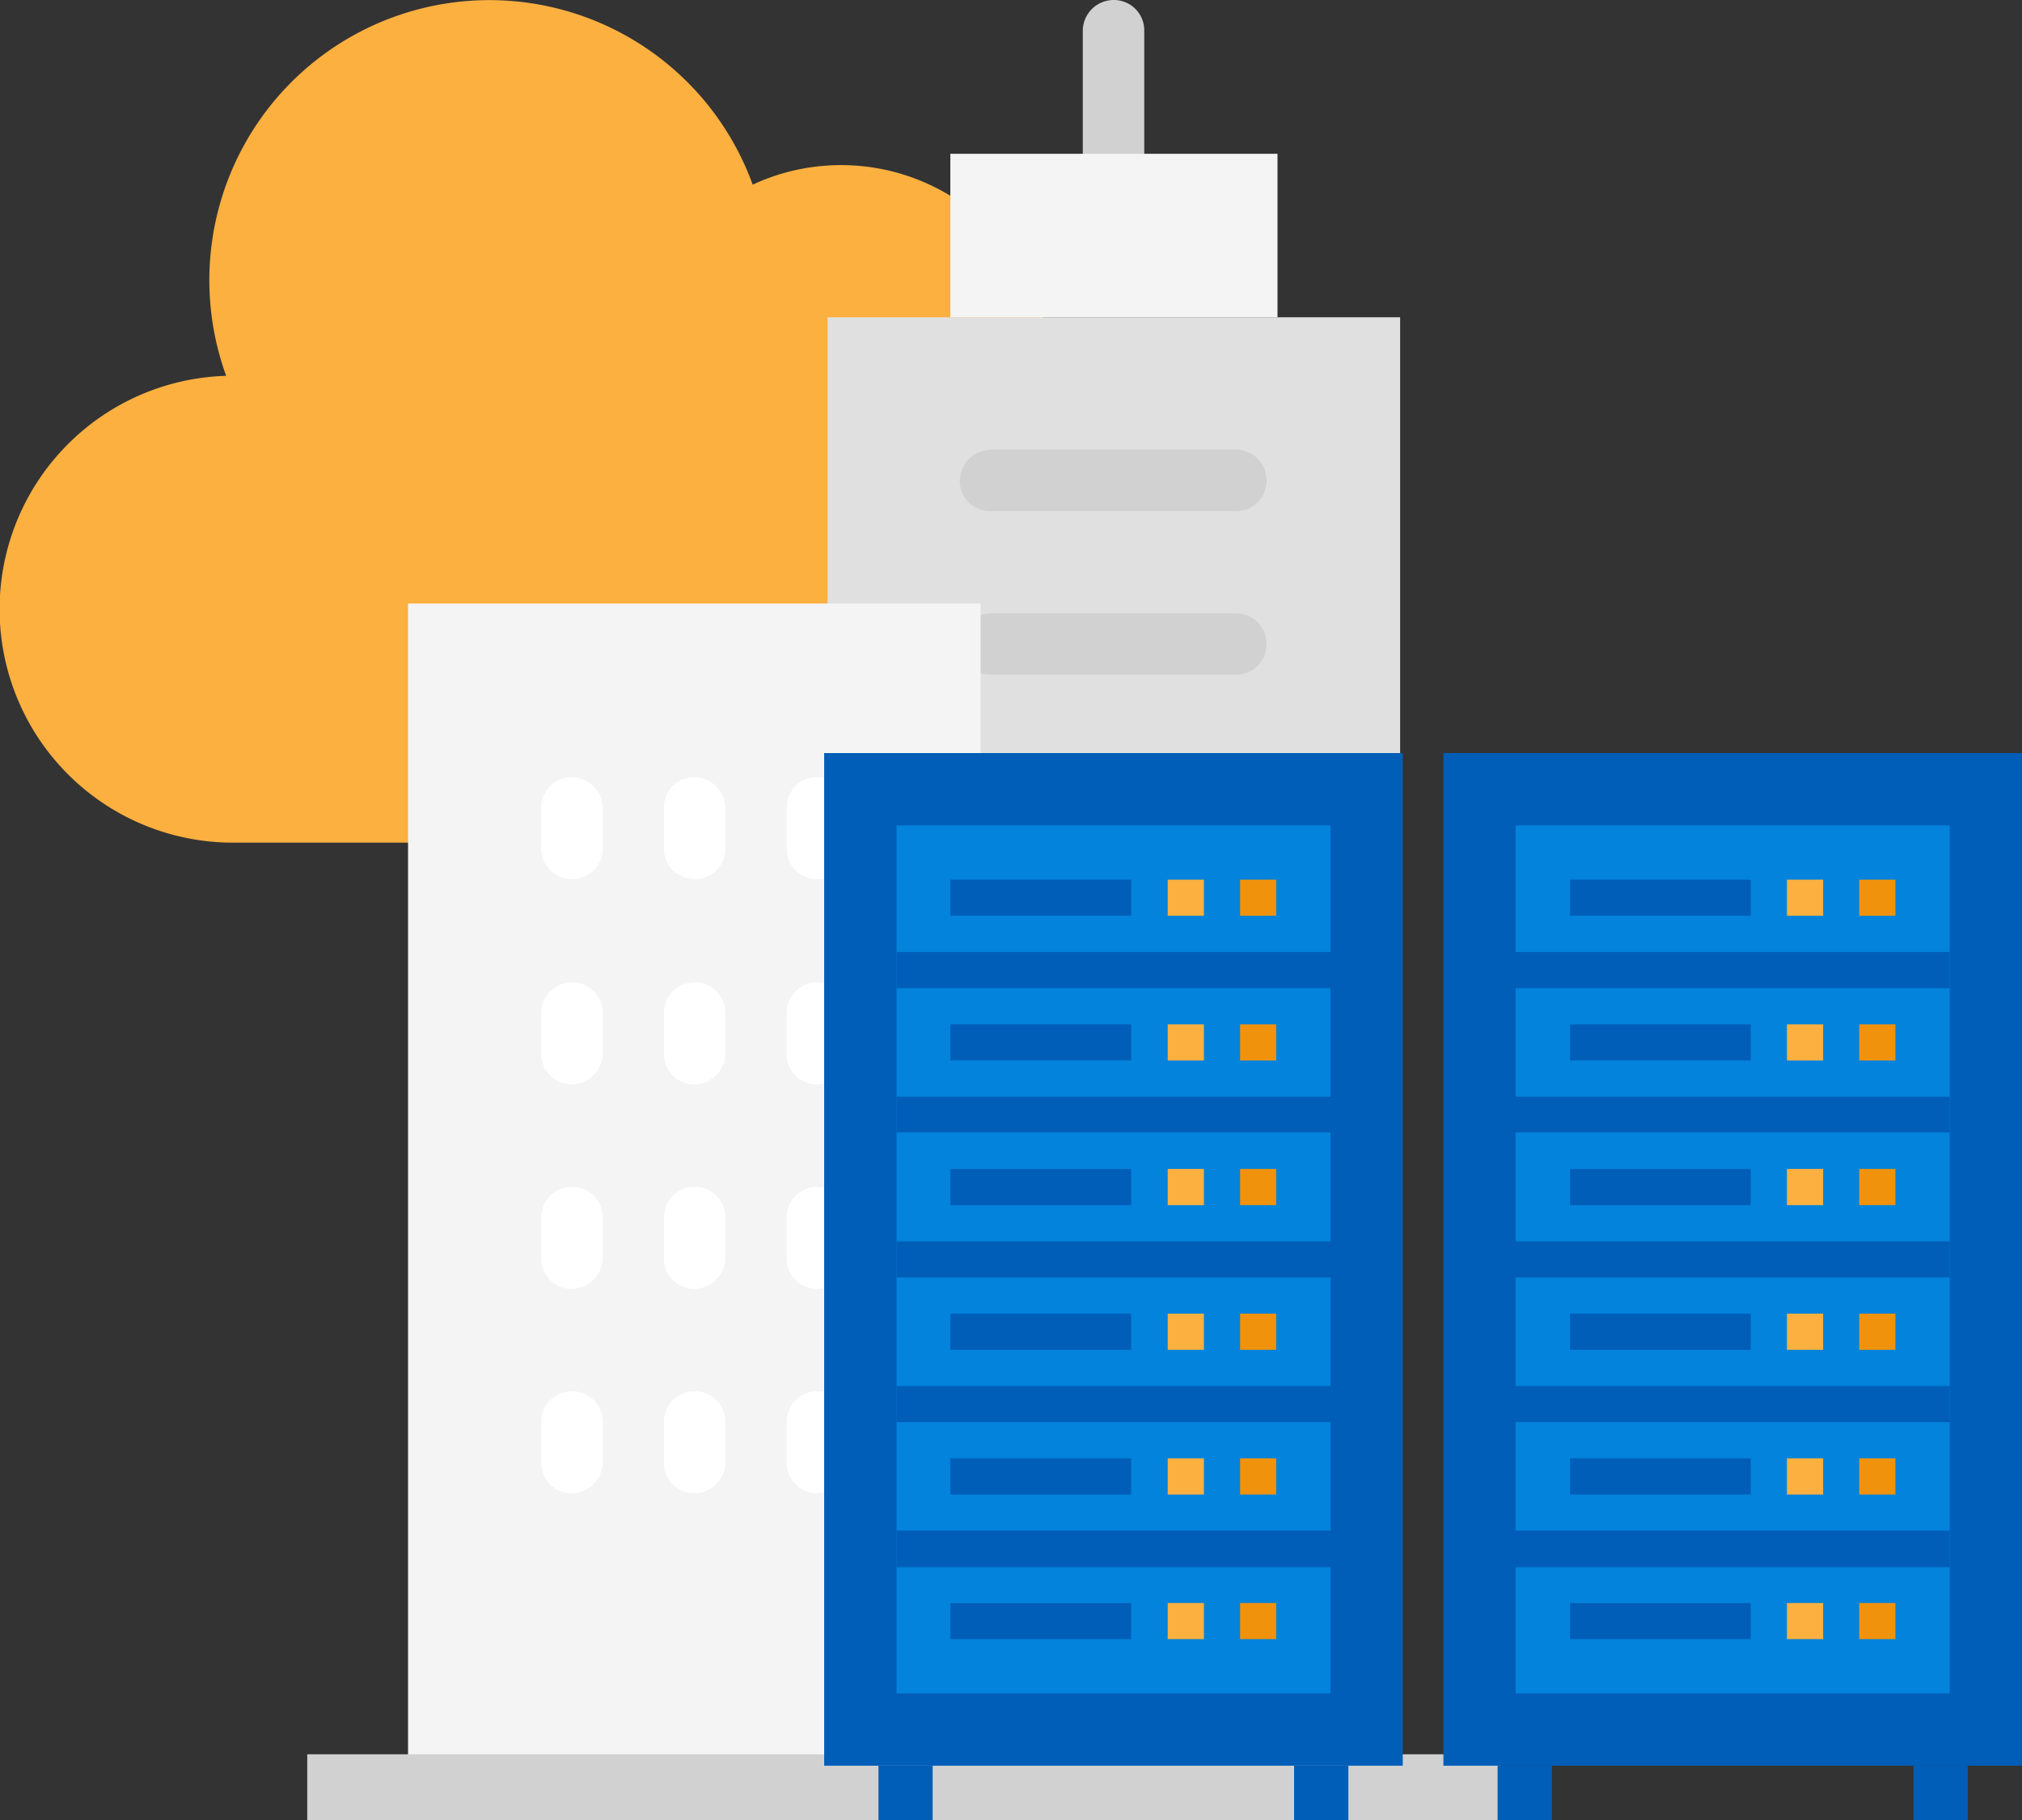 <svg id="design" xmlns="http://www.w3.org/2000/svg" viewBox="0 0 200 180"><rect x="0" y="0" width="200" height="180" fill="#333333" stroke="none"/><defs><style>.cls-1{fill:#fbb040;}.cls-2{fill:#d1d1d1;}.cls-3{fill:#e0e0e0;}.cls-4{fill:#f4f4f4;}.cls-5{fill:#fff;}.cls-6{fill:#005eb8;}.cls-7{fill:#0383db;}.cls-8{fill:#f1920c;}</style></defs><path class="cls-1" d="M108.55,32.51a25.69,25.69,0,0,0-5,.5A20.76,20.76,0,0,0,74.45,18.26,27.7,27.7,0,1,0,22.37,37.17a23.09,23.09,0,0,0,.69,46.17h85.49a25.42,25.42,0,1,0,0-50.83Z"/><path class="cls-2" d="M110.18,18.2a3,3,0,0,1-3.08-3V3.08A3.06,3.06,0,0,1,110.18,0a3,3,0,0,1,3,3.08V15.21a3,3,0,0,1-3,3Z"/><polygon class="cls-3" points="81.86 31.38 138.49 31.38 138.49 175.82 81.86 175.82 81.86 31.38 81.86 31.38"/><polygon class="cls-4" points="94 15.21 126.36 15.21 126.36 31.38 94 31.38 94 15.21 94 15.21"/><path class="cls-2" d="M122.31,50.55H98a3,3,0,0,1-3.07-3A3.11,3.11,0,0,1,98,44.48h24.27a3,3,0,0,1,3,3.08,3,3,0,0,1-3,3Z"/><path class="cls-2" d="M122.31,66.72H98a3,3,0,0,1-3.07-3A3.1,3.1,0,0,1,98,60.66h24.27a3,3,0,0,1,3,3.07,3,3,0,0,1-3,3Z"/><path class="cls-2" d="M122.31,82.9H98a3,3,0,0,1-3.07-3A3.11,3.11,0,0,1,98,76.83h24.27a3,3,0,0,1,3,3.08,3,3,0,0,1-3,3Z"/><path class="cls-2" d="M122.31,99.16H98A3.11,3.11,0,0,1,95,96.08a3,3,0,0,1,3.07-3h24.27a3,3,0,0,1,3,3,3,3,0,0,1-3,3.08Z"/><path class="cls-2" d="M122.31,115.34H98A3.11,3.11,0,0,1,95,112.26a3,3,0,0,1,3.07-3h24.27a3,3,0,0,1,3,3,3,3,0,0,1-3,3.08Z"/><path class="cls-2" d="M122.31,131.51H98A3.11,3.11,0,0,1,95,128.43a3,3,0,0,1,3.07-3h24.27a3,3,0,0,1,3,3,3,3,0,0,1-3,3.08Z"/><polygon class="cls-4" points="40.36 59.69 96.99 59.69 96.99 176.96 40.36 176.96 40.36 59.69 40.36 59.69"/><path class="cls-5" d="M56.54,86.94a3,3,0,0,1-3-3v-4a3,3,0,0,1,3-3.08,3.12,3.12,0,0,1,3.08,3.08v4a3,3,0,0,1-3.08,3Z"/><path class="cls-5" d="M68.67,86.94a3,3,0,0,1-3-3v-4a3,3,0,0,1,3-3.08,3.12,3.12,0,0,1,3.08,3.08v4a3,3,0,0,1-3.08,3Z"/><path class="cls-5" d="M80.81,86.94a3,3,0,0,1-3-3v-4a3,3,0,0,1,3-3.08,3.12,3.12,0,0,1,3.08,3.08v4a3,3,0,0,1-3.08,3Z"/><path class="cls-5" d="M56.54,107.25a3,3,0,0,1-3-3.08v-4a3,3,0,0,1,3-3,3,3,0,0,1,3.08,3v4a3.12,3.12,0,0,1-3.08,3.08Z"/><path class="cls-5" d="M68.67,107.25a3,3,0,0,1-3-3.08v-4a3,3,0,0,1,3-3,3,3,0,0,1,3.08,3v4a3.12,3.12,0,0,1-3.08,3.08Z"/><path class="cls-5" d="M80.81,107.25a3,3,0,0,1-3-3.08v-4a3,3,0,0,1,3-3,3,3,0,0,1,3.08,3v4a3.12,3.12,0,0,1-3.08,3.08Z"/><path class="cls-5" d="M56.54,127.47a3,3,0,0,1-3-3.08v-4a3,3,0,0,1,3-3,3,3,0,0,1,3.08,3v4a3.12,3.12,0,0,1-3.08,3.08Z"/><path class="cls-5" d="M68.67,127.47a3,3,0,0,1-3-3.08v-4a3,3,0,0,1,3-3,3,3,0,0,1,3.08,3v4a3.12,3.12,0,0,1-3.08,3.08Z"/><path class="cls-5" d="M80.81,127.47a3,3,0,0,1-3-3.08v-4a3,3,0,0,1,3-3,3,3,0,0,1,3.08,3v4a3.12,3.12,0,0,1-3.08,3.08Z"/><path class="cls-5" d="M56.54,147.69a3,3,0,0,1-3-3.08v-4a3,3,0,0,1,3-3,3,3,0,0,1,3.08,3v4a3.12,3.12,0,0,1-3.08,3.08Z"/><path class="cls-5" d="M68.67,147.69a3,3,0,0,1-3-3.08v-4a3,3,0,0,1,3-3,3,3,0,0,1,3.08,3v4a3.12,3.12,0,0,1-3.08,3.08Z"/><path class="cls-5" d="M80.81,147.69a3,3,0,0,1-3-3.08v-4a3,3,0,0,1,3-3,3,3,0,0,1,3.08,3v4a3.12,3.12,0,0,1-3.08,3.08Z"/><rect class="cls-2" x="30.39" y="173.5" width="118.08" height="6.5"/><g id="surface1"><path class="cls-6" d="M81.52,74.48h57.23V174.63H81.52Z"/><path class="cls-7" d="M88.68,81.63H131.6v85.85H88.68Z"/><path class="cls-6" d="M88.68,94.15H131.6v3.58H88.68Z"/><path class="cls-6" d="M88.68,108.46H131.6V112H88.68Z"/><path class="cls-6" d="M88.68,122.77H131.6v3.57H88.68Z"/><path class="cls-6" d="M88.68,137.08H131.6v3.57H88.68Z"/><path class="cls-6" d="M88.68,151.38H131.6V155H88.68Z"/><path class="cls-8" d="M122.66,87h3.57v3.57h-3.57Z"/><path class="cls-8" d="M122.66,101.31h3.57v3.57h-3.57Z"/><path class="cls-8" d="M122.66,115.61h3.57v3.58h-3.57Z"/><path class="cls-8" d="M122.66,129.92h3.57v3.58h-3.57Z"/><path class="cls-8" d="M122.66,144.23h3.57v3.58h-3.57Z"/><path class="cls-8" d="M122.66,158.54h3.57v3.57h-3.57Z"/><path class="cls-1" d="M115.5,87h3.58v3.57H115.5Z"/><path class="cls-1" d="M115.5,101.31h3.58v3.57H115.5Z"/><path class="cls-1" d="M115.5,115.61h3.58v3.58H115.5Z"/><path class="cls-1" d="M115.5,129.92h3.58v3.58H115.5Z"/><path class="cls-1" d="M115.5,144.23h3.58v3.58H115.5Z"/><path class="cls-1" d="M115.5,158.54h3.58v3.57H115.5Z"/><path class="cls-6" d="M86.89,174.63h5.36V180H86.89Z"/><path class="cls-6" d="M128,174.63h5.37V180H128Z"/><path class="cls-6" d="M94,87h17.89v3.57H94Z"/><path class="cls-6" d="M94,101.31h17.89v3.57H94Z"/><path class="cls-6" d="M94,115.61h17.89v3.58H94Z"/><path class="cls-6" d="M94,129.92h17.89v3.58H94Z"/><path class="cls-6" d="M94,144.23h17.89v3.58H94Z"/><path class="cls-6" d="M94,158.54h17.89v3.57H94Z"/></g><g id="surface1-2" data-name="surface1"><path class="cls-6" d="M142.77,74.48H200V174.63H142.77Z"/><path class="cls-7" d="M149.92,81.63h42.93v85.85H149.92Z"/><path class="cls-6" d="M149.92,94.15h42.93v3.58H149.92Z"/><path class="cls-6" d="M149.92,108.46h42.93V112H149.92Z"/><path class="cls-6" d="M149.92,122.77h42.93v3.57H149.92Z"/><path class="cls-6" d="M149.92,137.08h42.93v3.57H149.92Z"/><path class="cls-6" d="M149.92,151.38h42.93V155H149.92Z"/><path class="cls-8" d="M183.9,87h3.58v3.57H183.9Z"/><path class="cls-8" d="M183.9,101.31h3.58v3.57H183.9Z"/><path class="cls-8" d="M183.9,115.61h3.58v3.58H183.9Z"/><path class="cls-8" d="M183.9,129.92h3.58v3.58H183.9Z"/><path class="cls-8" d="M183.9,144.23h3.58v3.58H183.9Z"/><path class="cls-8" d="M183.9,158.54h3.58v3.57H183.9Z"/><path class="cls-1" d="M176.75,87h3.58v3.57h-3.58Z"/><path class="cls-1" d="M176.75,101.31h3.58v3.57h-3.58Z"/><path class="cls-1" d="M176.75,115.61h3.58v3.58h-3.58Z"/><path class="cls-1" d="M176.75,129.92h3.58v3.58h-3.58Z"/><path class="cls-1" d="M176.75,144.23h3.58v3.58h-3.58Z"/><path class="cls-1" d="M176.75,158.54h3.58v3.57h-3.58Z"/><path class="cls-6" d="M148.13,174.63h5.37V180h-5.37Z"/><path class="cls-6" d="M189.27,174.63h5.36V180h-5.36Z"/><path class="cls-6" d="M155.29,87h17.88v3.57H155.29Z"/><path class="cls-6" d="M155.29,101.31h17.88v3.57H155.29Z"/><path class="cls-6" d="M155.29,115.61h17.88v3.58H155.29Z"/><path class="cls-6" d="M155.29,129.92h17.88v3.58H155.29Z"/><path class="cls-6" d="M155.29,144.23h17.88v3.58H155.29Z"/><path class="cls-6" d="M155.29,158.54h17.88v3.57H155.29Z"/></g></svg>